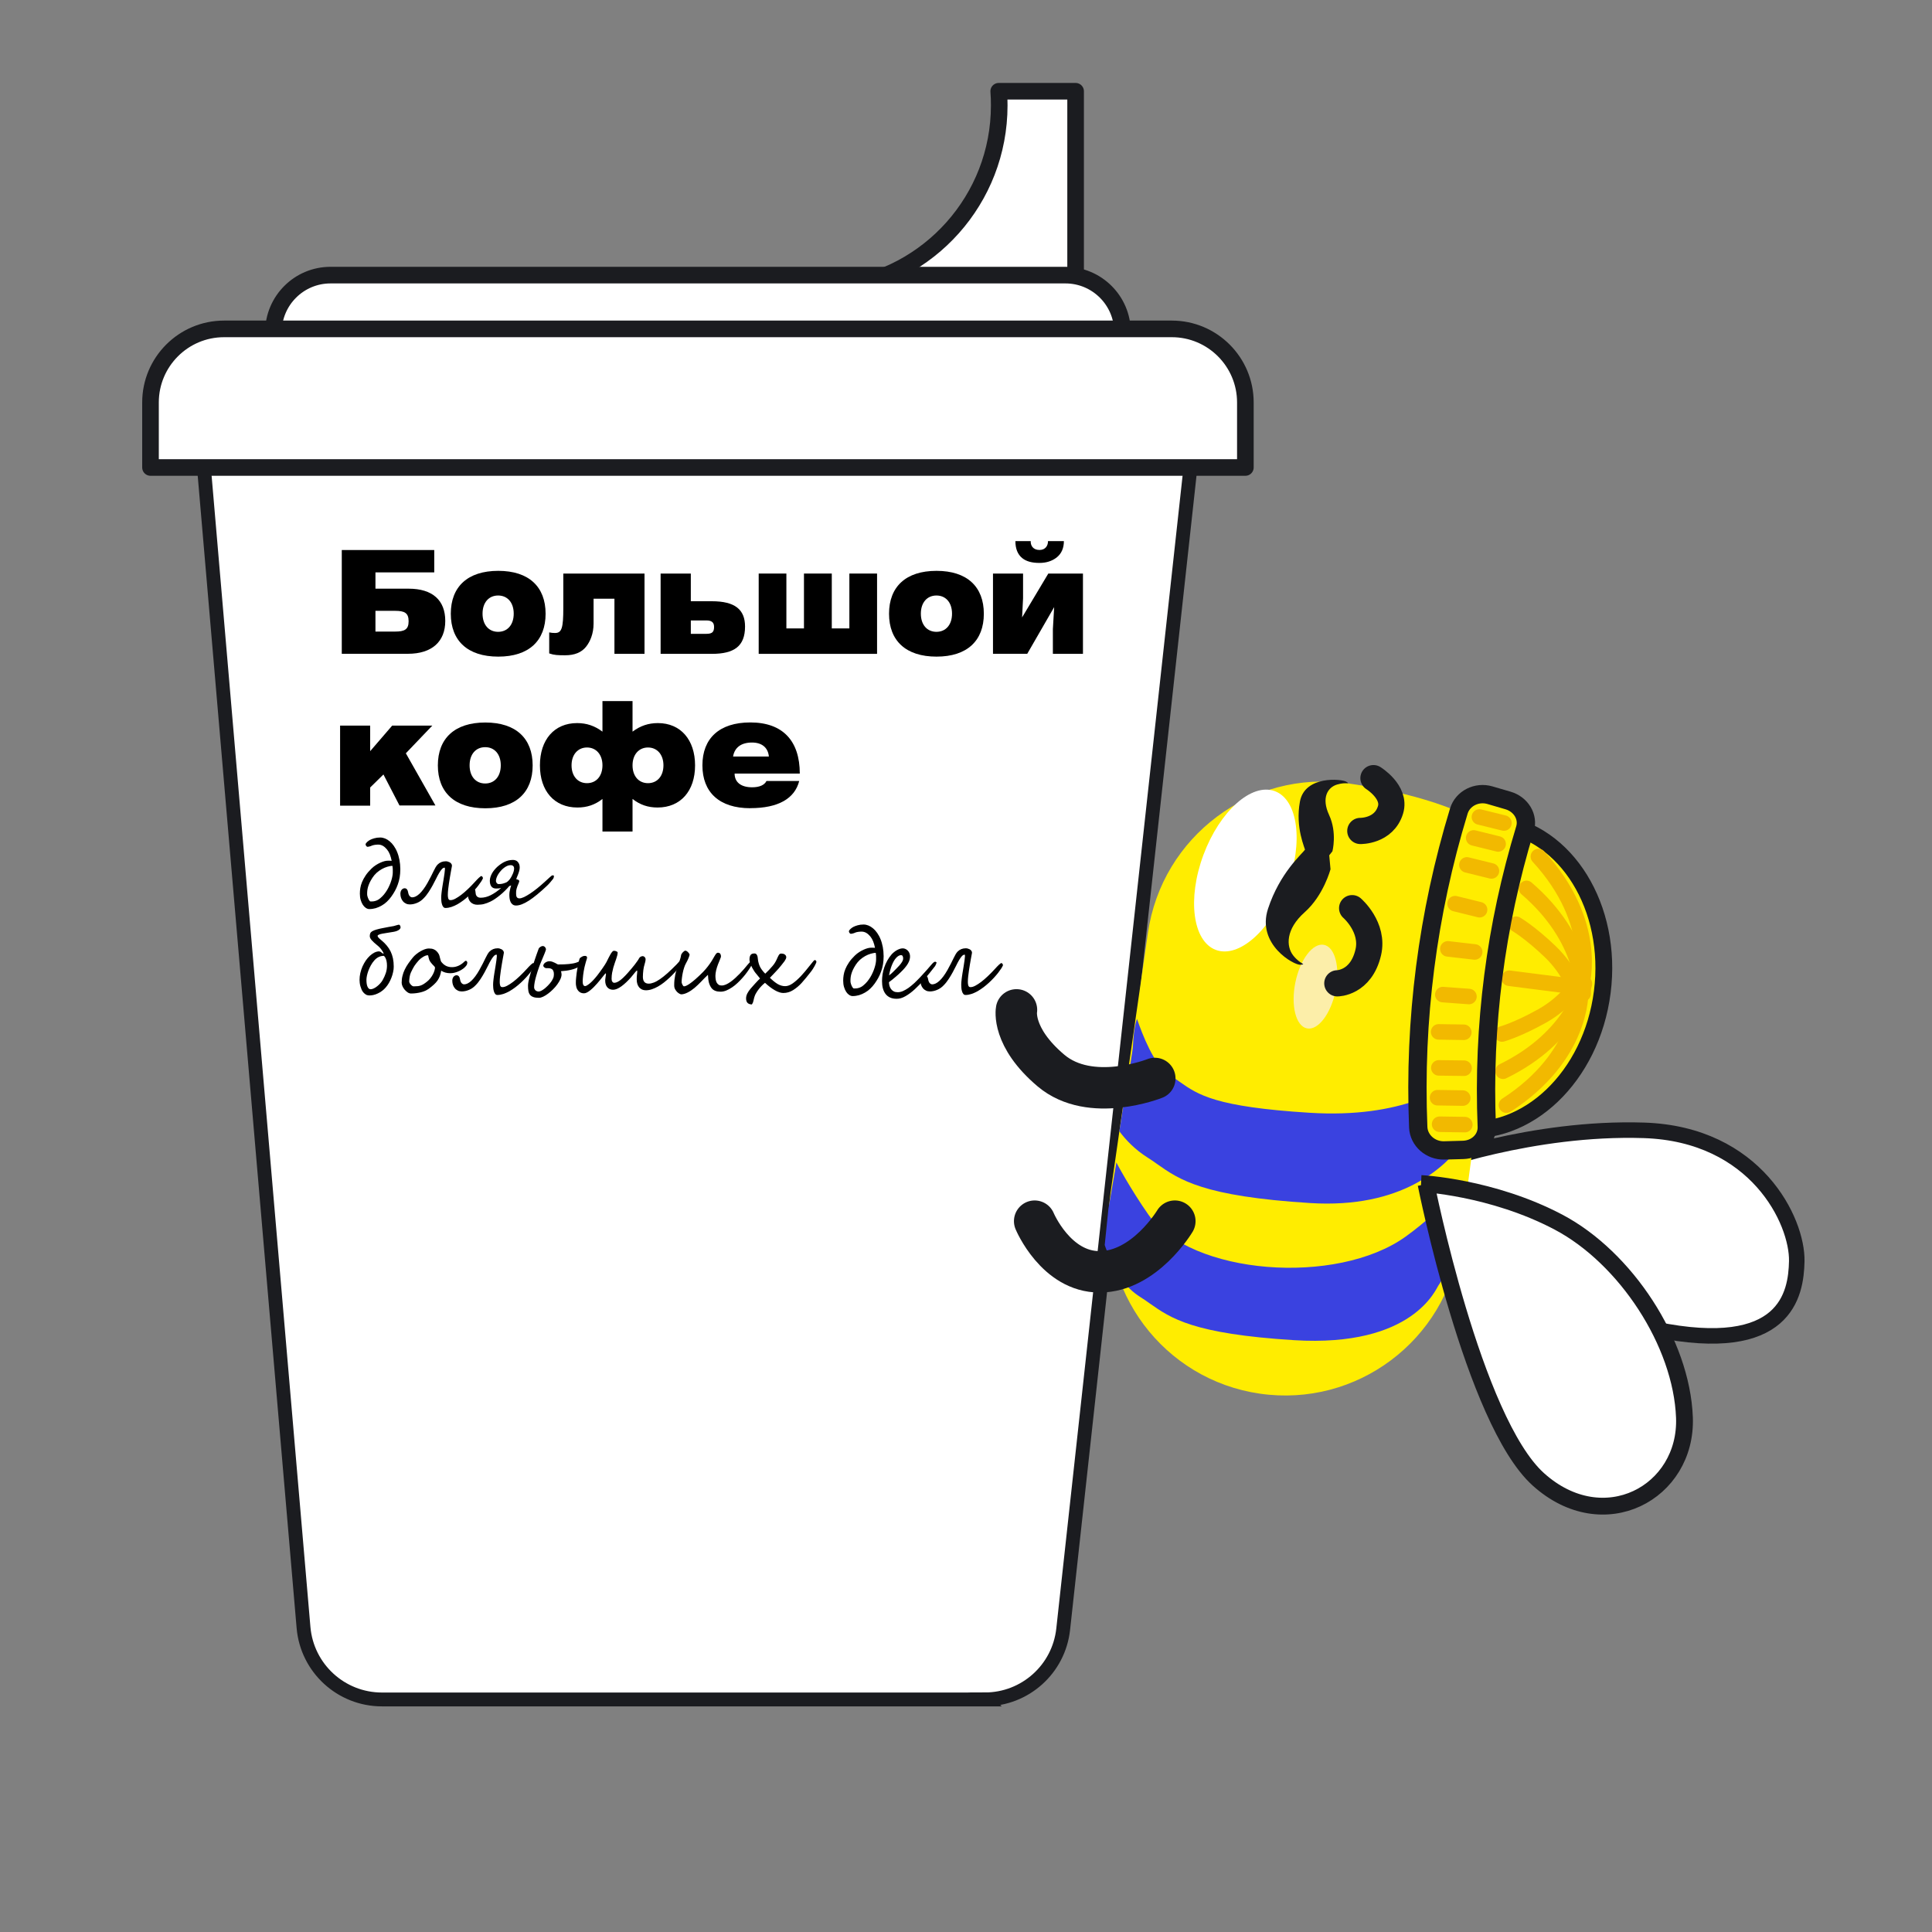 <?xml version="1.0" encoding="UTF-8"?>
<svg id="_Шар_1" data-name="Шар_1" xmlns="http://www.w3.org/2000/svg" version="1.1" viewBox="0 0 300 300">
  <rect x="0" y="0" width="300" height="300" fill="#808080" stroke="none"/>
  <!-- Generator: Adobe Illustrator 29.4.0, SVG Export Plug-In . SVG Version: 2.1.0 Build 152)  -->
  <defs>
    <style>
      .st0 {
        stroke: #f2b900;
        stroke-width: 2.41px;
      }

      .st0, .st1, .st2, .st3, .st4, .st5, .st6 {
        stroke-miterlimit: 10;
      }

      .st0, .st7, .st6, .st8 {
        stroke-linecap: round;
      }

      .st0, .st6, .st8 {
        fill: none;
      }

      .st1, .st2, .st3, .st4, .st7, .st5, .st6, .st8 {
        stroke: #1b1c20;
      }

      .st1, .st3, .st9 {
        fill: #ffed00;
      }

      .st1, .st4 {
        stroke-width: 2.61px;
      }

      .st10 {
        fill: #3a42e0;
      }

      .st2 {
        stroke-width: 2.41px;
      }

      .st2, .st11, .st4, .st7, .st5 {
        fill: #fff;
      }

      .st3 {
        stroke-width: 3.08px;
      }

      .st7 {
        stroke-width: 2.58px;
      }

      .st7, .st8 {
        stroke-linejoin: round;
      }

      .st12 {
        fill: #fceea9;
      }

      .st5 {
        stroke-width: 2.15px;
      }

      .st6 {
        stroke-width: 4.07px;
      }

      .st8 {
        stroke-width: 6.43px;
      }

      .st13 {
        fill: #1b1c20;
      }
    </style>
  </defs>
  <g>
    <path class="st7" d="M155.08,14.17c.06.72.08,1.46.08,2.2,0,14.58-10.93,26.61-25.04,28.34v6.37h36.9V14.17h-11.94Z"/>
    <path class="st5" d="M152.95,263.89H59.31c-6.35,0-11.64-4.86-12.18-11.18L30.84,62.93h155.07l-20.82,190.06c-.68,6.2-5.92,10.89-12.15,10.89Z"/>
    <path class="st7" d="M51.31,42.72h114.13c4.89,0,8.86,3.97,8.86,8.86v7.84H42.46v-7.84c0-4.89,3.97-8.86,8.86-8.86Z"/>
    <path class="st7" d="M34.8,51.07h147.16c6.3,0,11.42,5.12,11.42,11.42v10.1H23.37v-10.1c0-6.3,5.12-11.42,11.42-11.42Z"/>
  </g>
  <g>
    <path class="st2" d="M221.77,180.9c.16.51,15,21.4,35.27,25.53,20.27,4.13,21.85-5.42,21.96-10.58.13-6.23-6.3-19.76-23.72-20.33-17.43-.57-33.5,5.37-33.5,5.37Z"/>
    <path class="st9" d="M172.42,185.37l5.83-40.51c2.16-14.98,16.05-25.38,31.04-23.22h0c14.98,2.16,37.08,8.14,33.96,32.41-.15,1.17.21,6.1-3.99,7.63-3.94,1.44-8.42.37-8.42.37l-4.15,31.14c-2.16,14.98-16.05,25.38-31.04,23.22h0c-14.98-2.16-25.38-16.05-23.22-31.04Z"/>
    <path class="st10" d="M227.19,177.42c.26-.89.98-1.96.89-2.88-.05-.51.4-1.93.37-2.45-.03-.53.61-4.23.76-5.98-4.48,2.86-11.45,7.57-25.86,6.68-14.64-.91-17.32-2.8-20.16-4.8-.54-.38-1.1-.78-1.75-1.18-2.23-1.41-4.1-6.29-4.89-8.61-.46,1.34-.55,2.81-.63,4.21-.04.76-.61,4.18-.96,5.91-.21,1.01-.96,6.32-1.15,7.34,1.05,1.41,2.48,2.88,4.38,4.08.5.31.96.64,1.46.99,3.52,2.48,7.16,5.04,23.82,6.08,14.18.88,20.91-5.53,23.73-9.4Z"/>
    <path class="st10" d="M172.65,195.85c-.71-1.3-1.04-2.3-1.11-2.53l.58-5.66,1.24-7.18c-.16-.17,2.2,4.19,4.98,8.15,6.59,9.36,29.24,11.08,39.94,3.38,3.07-2.21,5.85-4.83,8.19-7.2,0,0-.69,5.4-.95,7.37-.73,5.68-2.13,7.37-2.13,7.37-.38.48-3.87,9.7-22.46,8.55-15.67-.98-19.1-3.39-22.42-5.72-.46-.33-.9-.64-1.37-.93-2.77-1.75-3.54-3.8-4.51-5.59Z"/>
    <path class="st8" d="M179.32,167.46s-9.95,3.98-16.12-1.22c-6.17-5.21-5.36-9.43-5.36-9.43"/>
    <path class="st8" d="M182.43,189.62s-4.68,7.85-11.67,7.87c-6.81.02-10.1-7.87-10.1-7.87"/>
    <path class="st4" d="M221.44,183.88s7.3,36.7,17.43,45.83c10.13,9.13,23.13,2.05,22.69-9.6-.44-11.65-9.16-24.84-19.54-30.33-10.38-5.48-21.36-6-21.36-6"/>
    <g>
      <path class="st1" d="M225.17,175.09c.44.09.88.18,1.33.24,10.63,1.37,20.62-8.16,22.3-21.28,1.68-13.12-5.57-24.86-16.2-26.22-.45-.06-.9-.09-1.35-.11l-6.08,47.37Z"/>
      <path class="st0" d="M245.44,154.11s.32,9.86-11.52,17.5"/>
      <path class="st0" d="M246.03,152.75s-1.72,8.26-12.64,13.59"/>
      <path class="st0" d="M245.1,152.6s-1.85,3.05-5.66,5.17c-3.81,2.13-6.21,2.79-6.21,2.79"/>
      <path class="st0" d="M245.6,152.84s2.81-9.46-6.72-19.84"/>
      <path class="st0" d="M245.83,154.3s.43-8.43-8.79-16.35"/>
      <path class="st0" d="M244.89,154.21s-1.02-3.42-4.17-6.44-5.3-4.26-5.3-4.26"/>
      <line class="st0" x1="234.35" y1="151.9" x2="244.51" y2="153.2"/>
      <g>
        <path class="st3" d="M230.75,174.96c-.64-15.67,1.37-31.28,5.94-46.28.54-1.78-.58-3.69-2.56-4.27-.94-.27-1.87-.54-2.81-.82-1.98-.58-4.1.48-4.68,2.38-4.85,15.91-6.98,32.45-6.3,49.06.08,1.99,1.86,3.55,3.93,3.49.97-.03,1.95-.05,2.92-.08,2.06-.06,3.63-1.62,3.56-3.49Z"/>
        <path class="st1" d="M230.75,174.96c-.64-15.67,1.37-31.28,5.94-46.28.54-1.78-.58-3.69-2.56-4.27-.94-.27-1.87-.54-2.81-.82-1.98-.58-4.1.48-4.68,2.38-4.85,15.91-6.98,32.45-6.3,49.06.08,1.99,1.86,3.55,3.93,3.49.97-.03,1.95-.05,2.92-.08,2.06-.06,3.63-1.62,3.56-3.49Z"/>
      </g>
      <g>
        <line class="st0" x1="227.46" y1="174.63" x2="223.54" y2="174.57"/>
        <line class="st0" x1="233.53" y1="127.8" x2="229.72" y2="126.86"/>
        <line class="st0" x1="232.63" y1="131.05" x2="228.83" y2="130.11"/>
        <line class="st0" x1="231.59" y1="135.24" x2="227.78" y2="134.3"/>
        <line class="st0" x1="229.75" y1="141.26" x2="225.94" y2="140.32"/>
        <line class="st0" x1="228.99" y1="147.82" x2="224.82" y2="147.34"/>
        <line class="st0" x1="227.14" y1="170.51" x2="223.22" y2="170.45"/>
        <line class="st0" x1="227.34" y1="165.87" x2="223.42" y2="165.82"/>
        <line class="st0" x1="227.3" y1="160.29" x2="223.39" y2="160.23"/>
        <line class="st0" x1="228.1" y1="154.74" x2="224.04" y2="154.44"/>
      </g>
    </g>
    <path class="st6" d="M211.23,129.03s3.67.09,4.69-3.28c.84-2.76-2.65-4.92-2.65-4.92"/>
    <ellipse class="st11" cx="193.38" cy="135.18" rx="13.15" ry="6.95" transform="translate(-.66 269.41) rotate(-69.63)"/>
    <ellipse class="st12" cx="204.27" cy="153.2" rx="6.62" ry="3.19" transform="translate(13.27 322.66) rotate(-78.45)"/>
    <path class="st6" d="M207.66,152.69s3.67.01,4.8-4.79c.93-3.93-2.5-6.88-2.5-6.88"/>
    <g>
      <path class="st13" d="M206.6,134.97s-1.06,4.07-4.02,6.69c-2.95,2.63-2.89,5.29-1.76,6.72,1.14,1.43,2.11,1.31,1.14,1.43-.98.12-6.89-3.15-5.06-8.71,1.83-5.56,5.21-8.43,5.8-9.23.6-.81,2.09-.2,1.86-2.16-.24-1.95,1.6.42,1.6.42l.44,4.84Z"/>
      <path class="st13" d="M206.9,132.18s.75-2.88-.51-5.61c-1.27-2.74-.19-4.33,1.24-4.75s2.14.02,1.43-.43c-.71-.45-6.47-1-7.21,3.09-.74,4.08.76,7.13.91,7.85s.35,1.17-.59,2.26c-.94,1.09,2.51.37,2.51.37l2.21-2.76Z"/>
    </g>
  </g>
  <g>
    <path d="M67.43,85.42v3.46h-9.13v2.53h5.15c3.74,0,5.69,1.82,5.69,5.01s-2.05,5.1-5.8,5.1h-10.27v-16.11h14.36ZM63.45,96.47c0-1.31-.65-1.62-2.1-1.62h-3.05v3.22h3.05c1.45,0,2.1-.31,2.1-1.6Z"/>
    <path d="M77.37,88.64c4.76,0,7.35,2.48,7.35,6.66s-2.58,6.66-7.35,6.66-7.37-2.48-7.37-6.66,2.6-6.66,7.37-6.66ZM77.35,98.11c1.45,0,2.42-1.09,2.42-2.82s-.97-2.82-2.42-2.82-2.42,1.09-2.42,2.82.97,2.82,2.42,2.82Z"/>
    <path d="M100.08,89.06v12.47h-4.67v-8.56h-3.24v3.86c0,1.58-.54,2.8-1.15,3.57-.71.91-1.8,1.35-3.25,1.35-1.15,0-1.73-.02-2.49-.29v-3.26c.32.07.63.09.91.09,1.04,0,1.28-.78,1.28-3.88v-5.35h12.61Z"/>
    <path d="M102.58,89.06h4.69v4.3h3.27c3.59,0,5.15,1.29,5.15,3.93,0,3.04-1.67,4.24-5.15,4.24h-7.96v-12.47ZM107.27,98.42h2.44c.91,0,1.17-.33,1.17-1.06,0-.64-.28-1.02-1.21-1.02h-2.4v2.09Z"/>
    <path d="M129.16,89.06v8.52h2.73v-8.52h4.3v12.47h-18.38v-12.47h4.3v8.52h2.73v-8.52h4.32Z"/>
    <path d="M145.42,88.64c4.76,0,7.35,2.48,7.35,6.66s-2.58,6.66-7.35,6.66-7.37-2.48-7.37-6.66,2.6-6.66,7.37-6.66ZM145.41,98.11c1.45,0,2.42-1.09,2.42-2.82s-.97-2.82-2.42-2.82-2.42,1.09-2.42,2.82.97,2.82,2.42,2.82Z"/>
    <path d="M154.19,89.06h4.67v3.84l-.15,2.97,4.07-6.81h5.38v12.47h-4.67v-3.84l.2-3.42-4.18,7.25h-5.32v-12.47ZM160.05,84.02c-.04.69.37,1.38,1.36,1.38.93,0,1.34-.69,1.32-1.38h2.47c0,1.09-.37,1.95-1.13,2.55-.71.55-1.6.84-2.66.84-1.17,0-2.06-.24-2.68-.75-.71-.58-1.06-1.46-1.06-2.64h2.38Z"/>
    <path d="M52.81,112.67h4.67v3.97l3.42-3.97h6.23l-4.11,4.3,4.59,8.1h-5.58l-2.49-4.81-2.06,2.02v2.82h-4.67v-12.42Z"/>
    <path d="M75.36,112.19c4.76,0,7.35,2.48,7.35,6.66s-2.58,6.66-7.35,6.66-7.37-2.48-7.37-6.66,2.6-6.66,7.37-6.66ZM75.34,121.66c1.45,0,2.42-1.09,2.42-2.82s-.97-2.82-2.42-2.82-2.42,1.09-2.42,2.82.97,2.82,2.42,2.82Z"/>
    <path d="M93.55,108.86h4.67v4.75c1.21-.91,2.47-1.33,3.94-1.33,3.53,0,5.77,2.6,5.77,6.57s-2.25,6.54-5.82,6.54c-1.49,0-2.73-.42-3.89-1.33v5.06h-4.67v-5.06c-1.15.91-2.4,1.33-3.89,1.33-3.57,0-5.82-2.55-5.82-6.54s2.23-6.57,5.77-6.57c1.47,0,2.73.42,3.94,1.33v-4.75ZM91.15,116.07c-1.41,0-2.4,1.09-2.4,2.77s.97,2.77,2.4,2.77,2.4-1.09,2.4-2.77-.99-2.77-2.4-2.77ZM100.62,121.61c1.43,0,2.4-1.09,2.4-2.77s-.99-2.77-2.4-2.77-2.4,1.09-2.4,2.77.97,2.77,2.4,2.77Z"/>
    <path d="M116.51,125.5c-4.82,0-7.44-2.48-7.44-6.66s2.62-6.66,7.44-6.66c5.06,0,7.68,2.88,7.68,7.94h-10.12c0,1.33.97,2.13,2.72,2.13,1.15,0,1.92-.35,2.23-.98h5.08c-.69,2.73-3.25,4.22-7.59,4.22ZM119.39,117.47c-.13-1.38-1.08-2.17-2.62-2.17-1.66,0-2.7.75-2.94,2.17h5.56Z"/>
  </g>
  <g>
    <path d="M62.16,135c0,.44-.04.85-.1,1.24-.07.39-.16.76-.29,1.1-.12.35-.27.68-.44.99s-.36.61-.57.9c-.2.28-.43.54-.68.78-.25.24-.52.44-.82.61-.29.17-.6.3-.92.4-.32.09-.66.14-1,.14-.17,0-.35-.06-.52-.17-.17-.11-.33-.27-.47-.48-.14-.21-.25-.46-.34-.76-.09-.29-.13-.63-.13-.99,0-.27.02-.56.07-.86s.13-.61.27-.94.31-.66.55-1.01c.23-.35.54-.71.92-1.08.22-.21.44-.39.68-.54.24-.15.47-.28.7-.38.23-.1.44-.18.64-.23.2-.05.38-.07.53-.07h.16s.08,0,.13,0c.04,0,.08,0,.13.01.04,0,.09,0,.16.01-.07-.35-.16-.68-.28-.99-.12-.3-.27-.56-.45-.78-.2-.24-.41-.43-.64-.56-.23-.13-.47-.19-.73-.19-.06,0-.14,0-.23.01-.09,0-.19.02-.29.03s-.19.03-.29.06-.17.05-.22.08c-.04.02-.08.04-.14.06s-.12.04-.18.05c-.06.02-.12.03-.18.04-.06,0-.1.01-.13.01s-.07-.01-.1-.04-.07-.05-.09-.09c-.03-.04-.05-.07-.07-.11s-.03-.08-.03-.12c0-.06.02-.13.07-.2.05-.07.11-.14.18-.2.07-.06.15-.12.23-.18.08-.05.15-.1.21-.13.17-.09.39-.17.66-.25s.58-.12.92-.12c.25,0,.5.05.75.15.25.1.49.25.72.44.23.19.45.43.65.72s.38.61.52.97c.15.36.26.77.35,1.21.08.44.13.92.13,1.42ZM60.99,135.52s0-.08,0-.17c0-.08,0-.18,0-.28,0-.11,0-.22-.02-.33,0-.11-.02-.21-.04-.29-.24,0-.5.06-.79.14-.29.08-.57.21-.85.36-.28.16-.55.35-.81.58-.25.23-.47.49-.65.77-.18.28-.33.54-.44.78-.11.24-.19.46-.25.67s-.09.4-.11.58c-.02.18-.02.36-.02.53,0,.11.02.23.06.36.04.13.08.25.14.37.05.11.11.21.17.28.06.08.11.11.16.11.1,0,.21,0,.33-.01.11,0,.23-.03.36-.06.13-.03.26-.08.4-.15.14-.07.28-.16.42-.29.2-.17.39-.35.57-.57.17-.21.33-.44.48-.68.14-.24.27-.48.38-.74.11-.25.21-.5.28-.74.08-.24.13-.47.17-.68s.06-.41.06-.58Z"/>
    <path d="M74.99,136.38c-.05.13-.14.3-.27.5-.13.2-.29.42-.48.67-.19.24-.4.49-.64.75-.24.26-.5.52-.77.77-.28.25-.56.5-.87.73s-.61.43-.92.61-.63.31-.94.42c-.31.1-.62.16-.92.16-.15,0-.27-.06-.36-.18-.09-.12-.16-.26-.2-.43-.05-.17-.08-.34-.09-.52-.01-.18-.02-.33-.02-.45,0-.23.02-.51.06-.83.04-.32.08-.66.14-1,.05-.35.11-.69.17-1.03s.1-.65.14-.92c.04-.27.06-.49.07-.65,0-.17-.01-.25-.05-.25-.15,0-.29.08-.43.23-.14.15-.28.36-.43.61-.15.25-.3.54-.46.87-.16.33-.34.67-.53,1.02s-.4.7-.63,1.05-.48.68-.77.97c-.31.33-.66.57-1.03.72-.38.16-.75.24-1.12.24-.22,0-.42-.04-.6-.13s-.34-.2-.46-.35c-.13-.15-.23-.32-.3-.52s-.11-.42-.11-.65c0-.26.07-.47.2-.63.13-.15.29-.23.46-.23.14,0,.26.05.35.15s.15.24.18.42c.05.3.13.51.25.64.12.13.26.2.4.2.34,0,.72-.18,1.12-.55.4-.37.82-.93,1.25-1.69.21-.37.39-.71.54-1.01s.28-.57.4-.81c.12-.24.22-.44.32-.61.1-.17.2-.31.31-.42.34-.34.76-.51,1.27-.51.09,0,.19.01.3.04.11.03.21.07.31.12.09.05.17.12.24.21.07.08.1.18.11.29,0,.04-.01.15-.05.33-.03.18-.07.39-.12.65-.05.26-.1.55-.15.86s-.1.63-.15.95c-.05.32-.09.62-.12.92-.03.29-.05.55-.05.77,0,.19,0,.35.03.46.02.12.04.21.08.27.04.06.08.11.13.13.05.02.12.03.19.03.2,0,.45-.07.73-.22s.59-.35.92-.6c.33-.25.67-.55,1.02-.88.35-.33.7-.69,1.04-1.06.13-.14.25-.27.36-.39.11-.12.22-.22.31-.31.09-.09.18-.16.25-.21.07-.05.13-.07.17-.07.02,0,.04.01.07.04s.05.05.07.08c.02.03.04.07.06.11s.02.08.02.11Z"/>
    <path d="M77.85,137.88c-.13.03-.25.06-.36.07s-.27.02-.46.02c-.33,0-.57-.11-.73-.32-.16-.21-.24-.51-.24-.89,0-.18.03-.37.09-.56.06-.19.14-.38.24-.57.1-.19.23-.37.37-.54.14-.18.3-.34.47-.5.17-.15.34-.28.52-.41.18-.13.37-.24.57-.34s.41-.17.63-.23c.22-.05.46-.08.71-.08.13,0,.26.02.39.07.12.04.24.11.33.21s.17.22.23.36.09.33.09.54c0,.16-.03.34-.08.53-.05.2-.12.38-.18.55-.07.17-.13.32-.18.45-.05.13-.08.2-.08.22,0,.03,0,.05.02.07.01.02.03.03.05.03.08,0,.17.02.25.07.08.05.13.12.13.2,0,.04-.01.09-.04.17-.03.07-.06.15-.09.23-.03.08-.07.16-.1.24-.03.08-.06.14-.07.18-.05.14-.09.27-.12.38-.03.11-.05.22-.06.31,0,.09-.01.18-.01.27v.24c0,.2.04.36.12.47.08.12.22.18.41.18.18,0,.41-.07.7-.2.29-.14.6-.32.95-.55.35-.23.71-.5,1.1-.81.38-.31.77-.64,1.15-.99.1-.09.22-.2.35-.32.13-.12.25-.23.36-.33.12-.1.22-.19.3-.26.09-.07.14-.11.17-.11.04,0,.08,0,.13,0,.05,0,.09.02.13.05,0,.07,0,.13-.01.18,0,.05-.02.1-.04.16-.02.05-.04.09-.06.13-.15.18-.3.37-.46.56s-.33.37-.51.54c-1.1,1.04-2.04,1.81-2.82,2.31-.78.5-1.44.75-1.98.75-.2,0-.37-.05-.5-.14-.13-.09-.24-.21-.32-.36-.08-.15-.13-.32-.17-.52-.03-.2-.05-.4-.05-.6,0-.06,0-.14.01-.25,0-.11.02-.23.05-.37s.05-.28.09-.43c.04-.15.08-.3.14-.45l-.3.1c-.21.25-.43.49-.67.72-.24.24-.48.46-.74.67-.25.21-.51.4-.77.58s-.52.33-.77.45c-.18.08-.36.16-.52.22-.16.06-.32.11-.48.15s-.32.07-.48.08c-.16.02-.33.03-.5.03-.22,0-.42-.03-.6-.1-.18-.07-.34-.17-.47-.3s-.24-.3-.31-.5c-.08-.2-.11-.42-.11-.68,0-.33.08-.57.23-.74.15-.17.33-.25.55-.25.13,0,.22.06.29.18s.11.32.13.6c.01.2.08.37.21.5.13.13.32.2.57.2.51,0,1.03-.13,1.55-.39.52-.26,1.08-.64,1.67-1.16ZM79.83,134.89c0-.06,0-.12-.02-.19-.01-.07-.04-.12-.08-.18s-.1-.1-.17-.13c-.07-.04-.17-.05-.29-.05-.17,0-.34.04-.52.12-.18.08-.35.19-.52.32-.17.13-.33.28-.47.45-.15.17-.28.34-.39.52s-.2.35-.26.53-.1.33-.1.47c0,.06,0,.12.03.18.02.06.04.12.08.17.04.05.08.09.13.13.05.03.12.05.19.05.22,0,.42-.02.58-.06s.35-.1.55-.18c.1-.04.2-.1.3-.2.1-.09.2-.2.3-.33.09-.12.18-.26.26-.41s.15-.29.21-.44.11-.29.14-.42.05-.25.05-.36Z"/>
    <path d="M58.91,147.75c.08,0,.14.02.2.06.06.04.11.08.17.13.05.04.1.08.15.11.05.03.1.04.15.02-.05-.16-.17-.36-.35-.61-.18-.25-.42-.5-.74-.75-.15-.12-.29-.24-.42-.36-.13-.12-.24-.23-.34-.34s-.17-.22-.23-.33-.08-.22-.08-.33c0-.14.02-.28.07-.41s.15-.24.3-.33c.08-.05.19-.1.31-.15.12-.04.25-.09.4-.13.14-.04.3-.08.46-.12.16-.04.33-.07.49-.1.33-.07.62-.12.88-.17.26-.04.48-.09.68-.12.06,0,.14-.03.23-.05.09-.03.18-.05.27-.08.09-.03.18-.05.25-.07.08-.02.14-.03.17-.03.05,0,.09.01.12.04.03.03.06.06.08.1.02.04.04.08.05.13.01.04.02.09.02.13,0,.16-.1.3-.3.43s-.47.22-.82.28c-.33.06-.64.11-.93.15-.29.04-.55.09-.78.13-.22.04-.4.09-.53.15s-.2.11-.2.18c0,.05,0,.1.03.14s.05.09.1.14c.04.05.1.11.18.18.08.07.17.15.28.24.32.26.59.53.83.82.24.29.44.59.6.92s.28.69.36,1.07.12.81.12,1.28c0,.27-.03.56-.1.85-.06.29-.15.59-.26.87-.11.29-.24.56-.39.82s-.32.49-.5.7c-.17.2-.36.38-.57.53-.21.16-.43.29-.67.4-.23.11-.46.19-.7.24s-.46.07-.67.06c-.18-.01-.35-.06-.49-.15-.14-.09-.27-.2-.38-.33-.11-.13-.2-.28-.27-.45-.07-.17-.13-.34-.18-.51s-.08-.34-.1-.51-.03-.31-.03-.45c0-.35.04-.71.12-1.07.08-.36.2-.7.34-1.03.15-.33.32-.63.51-.92.2-.28.41-.53.64-.74.23-.21.47-.38.71-.5.25-.12.49-.18.74-.18ZM59.54,148.43c-.28,0-.54.07-.79.2s-.46.31-.65.53-.36.46-.51.73-.27.54-.38.82c-.1.27-.18.54-.23.78-.05.25-.08.46-.08.63,0,.47.05.83.17,1.1.12.27.29.4.5.39.14,0,.29-.05.47-.13.17-.08.35-.19.52-.33.17-.13.33-.28.48-.45s.28-.33.37-.5c.21-.37.38-.74.5-1.11.12-.37.18-.75.18-1.13,0-.26-.02-.48-.06-.68s-.09-.35-.15-.48c-.06-.13-.12-.22-.18-.29-.06-.06-.12-.1-.16-.1Z"/>
    <path d="M72.55,149.54c0,.1-.03.2-.08.3-.06.1-.15.21-.27.33-.15.15-.32.29-.51.4-.19.12-.39.22-.59.3-.21.08-.41.15-.61.19-.2.04-.39.06-.57.06-.54,0-1.01-.13-1.41-.39-.05.31-.12.58-.21.83-.09.25-.22.47-.36.69-.15.21-.33.42-.54.61-.21.2-.46.4-.75.62-.37.28-.8.48-1.29.6-.49.12-1,.19-1.53.19-.18,0-.36-.06-.54-.18-.17-.12-.33-.26-.47-.43-.14-.17-.25-.35-.33-.54-.08-.19-.12-.37-.12-.52,0-.38.04-.74.13-1.08.08-.34.2-.67.36-.99.15-.32.34-.63.55-.93.21-.3.45-.61.7-.92.14-.17.32-.35.52-.51.21-.17.42-.32.65-.45.23-.13.45-.24.68-.32s.43-.12.62-.12c.15,0,.3.01.43.03.14.02.27.06.41.13.13.06.26.15.38.27s.24.27.35.47c.03.05.06.13.09.24.03.11.06.23.09.36.03.13.07.25.1.36s.07.19.11.24c.08.09.17.19.27.29.11.1.23.18.36.26.13.08.29.14.45.18.17.05.35.07.55.07s.38-.02.55-.06.34-.1.5-.17.29-.15.42-.24c.13-.09.25-.18.35-.28.08-.08.15-.14.2-.18.05-.04.11-.06.16-.06.05,0,.1.03.15.1s.07.15.07.25ZM67.53,150.21s-.02-.07-.06-.12c-.04-.04-.09-.1-.15-.16-.06-.06-.13-.13-.21-.22-.08-.08-.16-.18-.24-.29-.1-.13-.17-.26-.22-.39-.04-.13-.08-.25-.1-.35-.02-.1-.04-.19-.05-.25-.01-.07-.04-.1-.08-.1-.11,0-.23.02-.35.07-.13.05-.25.11-.38.19-.12.08-.24.16-.36.25-.11.09-.21.18-.29.27-.16.17-.29.33-.4.47-.11.14-.22.29-.31.43-.09.14-.18.3-.26.46-.08.16-.17.35-.27.55-.04.08-.08.19-.11.3s-.06.24-.08.36c-.02.12-.04.25-.05.38s-.02.24-.02.34c0,.06.02.14.06.22.04.09.1.17.17.25s.15.15.23.21c.09.06.17.08.26.08.24,0,.45-.01.62-.03.17-.02.33-.06.47-.11.14-.05.29-.13.44-.22.15-.09.32-.22.51-.37.19-.15.36-.32.52-.52.16-.2.29-.4.4-.61.11-.21.2-.41.25-.61.06-.2.08-.36.08-.51Z"/>
    <path d="M83.05,149.89c-.05.13-.14.3-.27.5-.13.2-.29.42-.48.67-.19.24-.4.49-.64.75-.24.26-.5.52-.77.77-.28.25-.56.5-.87.73s-.61.43-.92.61-.63.31-.94.42c-.31.1-.62.16-.92.16-.15,0-.27-.06-.36-.18-.09-.12-.16-.26-.2-.43-.05-.17-.08-.34-.09-.52-.01-.18-.02-.33-.02-.45,0-.23.02-.51.06-.83.04-.32.08-.66.14-1,.05-.35.11-.69.17-1.03s.1-.65.14-.92c.04-.27.06-.49.07-.65,0-.17-.01-.25-.05-.25-.15,0-.29.08-.43.23-.14.15-.28.36-.43.61-.15.25-.3.54-.46.87-.16.33-.34.67-.53,1.02s-.4.7-.63,1.05-.48.68-.77.97c-.31.33-.66.57-1.03.72-.38.16-.75.24-1.12.24-.22,0-.42-.04-.6-.13s-.34-.2-.46-.35c-.13-.15-.23-.32-.3-.52s-.11-.42-.11-.65c0-.26.07-.47.2-.63.13-.15.29-.23.46-.23.14,0,.26.05.35.15s.15.24.18.42c.05.3.13.51.25.64.12.13.26.2.4.2.34,0,.72-.18,1.12-.55.4-.37.82-.93,1.25-1.69.21-.37.39-.71.54-1.01s.28-.57.4-.81c.12-.24.22-.44.32-.61.1-.17.2-.31.31-.42.34-.34.76-.51,1.27-.51.09,0,.19.01.3.04.11.03.21.07.31.12.09.05.17.12.24.21.07.08.1.18.11.29,0,.04-.01.15-.05.33-.03.18-.07.39-.12.65-.05.26-.1.55-.15.86s-.1.63-.15.95c-.05.32-.09.62-.12.92-.03.29-.05.55-.05.77,0,.19,0,.35.03.46.02.12.04.21.08.27.04.06.08.11.13.13.05.02.12.03.19.03.2,0,.45-.07.73-.22s.59-.35.92-.6c.33-.25.67-.55,1.02-.88.35-.33.7-.69,1.04-1.06.13-.14.25-.27.36-.39.11-.12.22-.22.31-.31.09-.09.18-.16.25-.21.07-.05.13-.07.17-.07.02,0,.04.01.07.04s.05.05.07.08c.02.03.04.07.06.11s.02.08.02.11Z"/>
    <path d="M84.36,149.98c0-.09.03-.19.08-.27.06-.09.13-.17.22-.23s.19-.12.31-.16.23-.06.34-.06c.16,0,.31.03.46.08.14.05.28.11.4.17.12.06.22.12.31.17s.15.08.19.08c.66,0,1.22-.02,1.69-.07.47-.05.86-.12,1.17-.23.19-.07.35-.13.5-.2s.24-.1.3-.1c.07,0,.12.01.17.03.04.02.07.06.07.13,0,.06-.02.12-.05.19s-.08.14-.14.21-.13.13-.21.2c-.08.06-.15.12-.23.17-.35.21-.77.38-1.25.49-.48.12-1.01.19-1.59.23.03.07.06.15.07.24s.03.18.03.26c0,.22-.06.47-.18.73-.12.27-.28.53-.47.8s-.42.53-.67.78c-.25.25-.51.48-.77.67-.26.2-.51.35-.76.47-.25.12-.47.18-.67.18-.35,0-.64-.04-.86-.12-.22-.08-.39-.19-.52-.35-.12-.16-.21-.35-.25-.59-.04-.24-.06-.51-.06-.83,0-.15.02-.33.06-.56.04-.23.1-.48.17-.75s.15-.56.24-.87c.09-.31.19-.61.28-.92.1-.3.19-.6.29-.89s.19-.55.27-.79c.08-.24.16-.44.22-.61.06-.17.11-.29.13-.36.02-.05.06-.1.11-.15.05-.05.11-.09.17-.13.06-.04.12-.07.18-.09.06-.02.11-.03.16-.03.09,0,.17.02.23.06.06.04.12.08.16.14.04.06.07.11.09.17.02.06.03.11.03.15,0,.03-.02.1-.06.22-.04.11-.09.24-.15.4-.06.15-.13.32-.21.51-.08.18-.15.37-.23.55-.08.18-.15.36-.22.53-.07.17-.12.31-.17.44-.08.22-.17.47-.26.76-.09.28-.18.57-.26.87s-.15.58-.2.86c-.05.28-.08.53-.08.74,0,.1.02.19.06.27.04.08.09.15.15.21s.14.1.22.13.17.05.26.05c.1,0,.22-.03.34-.08.12-.05.24-.12.37-.21.13-.08.25-.18.38-.29.12-.11.24-.22.35-.33.11-.11.21-.23.31-.34.09-.11.17-.21.23-.3.09-.13.18-.29.27-.48.09-.19.13-.39.13-.6,0-.07,0-.15-.01-.23,0-.08-.02-.16-.05-.24-.02-.08-.05-.15-.09-.21-.04-.06-.09-.12-.15-.16-.05-.03-.1-.06-.16-.08-.05-.02-.11-.04-.17-.05s-.14-.02-.22-.02c-.08,0-.18,0-.29,0-.05,0-.11,0-.16-.03-.06-.02-.11-.04-.16-.08-.05-.03-.09-.07-.12-.11s-.05-.08-.05-.12Z"/>
    <path d="M105.99,149.38c0,.05-.02.12-.06.19s-.09.16-.14.24c-.06.08-.12.17-.2.26-.07.09-.14.17-.2.24-.2.23-.42.48-.66.74-.24.26-.5.52-.77.77s-.56.5-.86.74c-.3.24-.61.44-.92.62s-.63.32-.95.43c-.32.11-.64.16-.95.16-.21,0-.4-.04-.57-.11-.17-.08-.32-.19-.45-.33-.12-.14-.22-.32-.29-.53-.07-.21-.1-.46-.1-.73,0-.17,0-.31.01-.42,0-.12.02-.22.03-.31.01-.09.02-.18.03-.27,0-.08.01-.18.01-.28,0-.04,0-.07-.02-.07-.01,0-.03-.01-.05-.01-.01,0-.05.03-.1.09-.05.06-.12.14-.2.23-.08.1-.17.21-.27.33-.1.12-.21.25-.32.39-.25.28-.49.54-.75.78-.25.24-.5.44-.74.62-.24.17-.47.31-.69.4s-.42.14-.61.14c-.2,0-.37-.04-.53-.11-.15-.07-.28-.17-.38-.29s-.18-.27-.23-.44c-.05-.17-.08-.35-.08-.54,0-.11,0-.22.02-.33s.02-.21.04-.3c.01-.09.02-.18.04-.26s.02-.14.02-.19c0-.06-.03-.08-.08-.08,0,0-.05.04-.12.13-.07.09-.16.2-.28.35-.12.15-.25.31-.4.5-.15.18-.31.37-.48.57-.17.19-.35.38-.53.57-.18.18-.37.35-.54.49-.18.15-.35.26-.52.35-.17.09-.33.13-.47.13-.33,0-.6-.1-.81-.31s-.35-.47-.4-.8c-.02-.08-.03-.16-.04-.25,0-.09-.01-.19-.01-.29,0-.22.01-.47.04-.73.02-.27.05-.54.09-.81.04-.27.08-.54.13-.8.05-.26.09-.5.14-.71.05-.21.09-.38.13-.52.04-.14.08-.23.11-.26.15-.11.27-.19.39-.25.11-.06.24-.08.39-.08.03,0,.06,0,.1.01.04,0,.07.02.1.04s.06.04.08.07.04.06.04.11c0,.05,0,.1-.01.13,0,.04-.02.08-.04.15-.02.07-.05.14-.07.22-.02.08-.05.17-.08.27-.03.1-.06.21-.09.34-.03.12-.07.27-.11.43-.04.2-.08.41-.12.62s-.06.42-.09.62c-.02.2-.04.38-.05.54s-.02.29-.02.39c0,.25.03.44.1.57s.16.18.29.18c.14,0,.37-.14.71-.41.33-.27.73-.69,1.17-1.25.13-.17.27-.35.42-.56.15-.2.29-.4.42-.59.13-.19.25-.37.36-.54.11-.17.18-.29.23-.39.12-.23.23-.45.33-.66s.2-.39.29-.54c.09-.16.18-.28.26-.38s.17-.15.25-.16c.06,0,.13,0,.2.02.07.01.14.03.19.06.06.02.11.05.15.08s.06.06.06.1c0,.14-.02.29-.06.45-.04.16-.1.34-.16.54-.07.2-.14.41-.22.63s-.16.47-.23.72c-.07.25-.13.53-.19.82-.05.29-.08.6-.08.93,0,.2.04.36.12.46s.17.16.28.16c.14,0,.28-.03.42-.09s.3-.15.47-.27c.17-.12.35-.28.55-.47.2-.19.42-.42.66-.69.2-.22.39-.44.58-.67.19-.22.36-.44.52-.64s.29-.39.41-.56c.12-.17.21-.31.26-.42.07-.12.15-.2.26-.25s.2-.07.28-.08c.08,0,.14.02.2.05.06.03.11.07.15.12.04.05.07.1.09.15.02.05.03.1.03.14,0,.13-.02.27-.05.41s-.07.28-.11.41c-.04.12-.07.26-.11.41-.03.15-.06.31-.08.48-.02.17-.04.34-.05.52s-.02.36-.02.53c0,.16.02.3.05.42.03.13.08.24.15.33.07.09.16.17.28.22.11.05.25.08.42.08.25,0,.51-.06.8-.17.29-.11.61-.29.96-.53.35-.24.74-.55,1.17-.93.42-.38.89-.83,1.41-1.36.08-.08.15-.16.21-.23.06-.07.11-.13.16-.18.05-.05.1-.09.15-.12.05-.03.11-.05.17-.05.05,0,.11.02.16.06.06.04.08.08.08.14Z"/>
    <path d="M116.83,149.47c0,.05-.02.14-.07.27-.05.13-.12.27-.22.42-.15.24-.32.5-.53.79s-.43.57-.68.85c-.25.28-.51.56-.79.82-.28.27-.57.5-.87.7s-.6.37-.9.49-.6.18-.89.18-.56-.04-.8-.13-.44-.23-.6-.44-.29-.47-.39-.81c-.09-.33-.14-.75-.16-1.24-.17.16-.35.33-.52.5-.17.17-.34.35-.51.53s-.35.35-.52.52c-.17.17-.35.33-.53.48-.36.3-.72.54-1.08.72-.36.18-.69.28-1,.28-.05,0-.13-.03-.25-.09s-.24-.15-.36-.26c-.12-.12-.23-.26-.33-.44s-.14-.38-.14-.62c0-.3.01-.58.04-.84.03-.26.07-.52.12-.77.05-.25.12-.5.2-.76.08-.25.17-.52.26-.8.02-.07.06-.17.11-.3.05-.13.09-.27.14-.42s.09-.29.13-.43c.04-.14.06-.26.07-.35,0-.07.04-.14.09-.22s.11-.16.18-.23c.07-.07.14-.13.21-.18.07-.05.13-.07.18-.07.06,0,.13.02.21.07.08.05.15.1.21.17s.12.13.17.21.07.13.07.18c0,.04-.02.1-.05.2-.03.09-.07.2-.12.33s-.11.26-.18.4c-.07.14-.13.27-.21.4-.11.19-.21.42-.29.68-.08.26-.16.52-.21.8-.06.27-.1.53-.13.79-.03.25-.05.47-.05.66,0,.05.01.11.04.18.02.07.05.15.09.22s.08.13.12.18c.04.05.09.07.13.07.12,0,.27-.05.46-.15.19-.1.39-.23.6-.39.22-.16.44-.34.67-.54.23-.2.45-.4.66-.6s.4-.39.57-.56c.17-.18.3-.32.4-.44.24-.28.45-.56.65-.84.2-.28.38-.57.54-.86.15-.26.27-.47.38-.62.11-.15.22-.22.33-.22s.19.02.26.07.11.1.14.16c.03.06.05.13.06.2s.01.13.01.19c0,.01-.01.05-.03.11s-.05.12-.08.21c-.03.08-.06.17-.1.26-.04.09-.07.18-.11.27s-.07.15-.09.22c-.03.06-.04.1-.05.12-.06.15-.11.3-.16.46-.05.16-.09.31-.13.47-.04.16-.06.31-.08.45-.02.14-.03.27-.03.39,0,.22.02.43.05.61s.09.35.17.48c.08.13.18.24.3.31.12.08.28.11.46.11.2,0,.42-.05.65-.15.23-.1.47-.24.71-.41.24-.17.49-.37.73-.59.24-.22.48-.45.71-.69.23-.24.45-.48.66-.72s.4-.47.57-.68c.05-.06.1-.12.16-.18.06-.06.11-.12.16-.17.05-.05.09-.09.13-.12.04-.03.07-.05.08-.05.03,0,.08.02.14.06.06.04.09.1.09.18Z"/>
    <path d="M126.78,149.3c0,.13-.1.36-.29.71-.09.17-.19.31-.27.45-.09.13-.17.25-.24.35-.6.77-1.1,1.38-1.5,1.82-.39.43-.83.8-1.32,1.11-.48.3-.99.45-1.53.45-.38,0-.81-.14-1.29-.41-.48-.27-1-.66-1.55-1.17-.2.16-.38.32-.55.5-.17.18-.32.35-.45.53-.13.17-.25.34-.34.5-.1.16-.17.3-.22.42s-.09.23-.12.35c-.03.12-.07.26-.1.42-.04.17-.08.31-.12.4s-.09.17-.14.24c-.31-.01-.54-.1-.68-.25-.14-.15-.22-.38-.22-.68,0-.25.06-.51.19-.77s.3-.5.5-.74c.07-.08.17-.2.31-.35.13-.15.28-.31.42-.47s.29-.32.43-.46c.14-.14.25-.25.32-.31-.13-.17-.26-.32-.38-.47-.1-.13-.21-.26-.32-.39-.11-.13-.18-.25-.24-.34-.23-.35-.4-.68-.52-.99-.12-.31-.18-.56-.18-.77,0-.3.06-.53.17-.69.11-.16.31-.24.6-.24.13,0,.23.04.3.12.07.08.12.17.16.28.01.06.03.12.04.2s.02.16.03.24c0,.08.02.16.03.24s.02.15.04.21c.09.39.21.71.37.97.08.13.18.28.3.43.12.16.26.31.41.45.2-.19.4-.39.6-.6s.38-.41.53-.59c.16-.18.3-.38.43-.6.13-.22.24-.46.35-.72.06-.12.11-.22.15-.3.04-.08.09-.14.13-.19.04-.05.09-.08.15-.1s.11-.02.18-.02c.08,0,.16.01.25.03.09.02.17.06.24.1.07.05.13.11.18.18.05.07.07.16.07.27,0,.14-.09.33-.26.59-.14.18-.3.38-.46.59-.17.21-.32.4-.46.56-.17.2-.38.42-.62.67s-.48.5-.74.77c.42.41.81.73,1.19.96.38.22.77.34,1.18.34.37,0,.76-.14,1.17-.43s.84-.67,1.3-1.16c.2-.22.41-.45.63-.71s.44-.54.68-.84c.47-.6.73-.91.79-.91.08,0,.14.02.19.06.05.04.07.09.07.16Z"/>
    <path d="M137.21,148.51c0,.44-.04.85-.1,1.24-.07.39-.16.76-.29,1.1-.12.35-.27.68-.44.99s-.36.61-.57.9c-.2.28-.43.54-.68.78-.25.24-.52.44-.82.61-.29.17-.6.3-.92.4-.32.09-.66.14-1,.14-.17,0-.35-.06-.52-.17-.17-.11-.33-.27-.47-.48-.14-.21-.25-.46-.34-.76-.09-.29-.13-.63-.13-.99,0-.27.02-.56.07-.86s.13-.61.27-.94.31-.66.55-1.01c.23-.35.54-.71.92-1.08.22-.21.44-.39.68-.54.24-.15.47-.28.7-.38.23-.1.44-.18.64-.23.2-.05.38-.07.53-.07h.16s.08,0,.13,0c.04,0,.08,0,.13.01.04,0,.09,0,.16.01-.07-.35-.16-.68-.28-.99-.12-.3-.27-.56-.45-.78-.2-.24-.41-.43-.64-.56-.23-.13-.47-.19-.73-.19-.06,0-.14,0-.23.01-.09,0-.19.02-.29.03s-.19.03-.29.06-.17.05-.22.08c-.04.02-.08.04-.14.06s-.12.04-.18.05c-.06.02-.12.03-.18.04-.06,0-.1.01-.13.01s-.07-.01-.1-.04-.07-.05-.09-.09c-.03-.04-.05-.07-.07-.11s-.03-.08-.03-.12c0-.06.02-.13.07-.2.05-.07.11-.14.18-.2.07-.06.15-.12.23-.18.08-.05.15-.1.21-.13.17-.09.39-.17.66-.25s.58-.12.92-.12c.25,0,.5.05.75.15.25.1.49.25.72.44.23.19.45.43.65.72s.38.61.52.97c.15.36.26.77.35,1.21.08.44.13.92.13,1.42ZM136.04,149.03s0-.08,0-.17c0-.08,0-.18,0-.28,0-.11,0-.22-.02-.33,0-.11-.02-.21-.04-.29-.24,0-.5.06-.79.14-.29.08-.57.21-.85.36-.28.16-.55.35-.81.58-.25.23-.47.49-.65.77-.18.28-.33.54-.44.78-.11.24-.19.46-.25.67s-.09.4-.11.58c-.02.18-.02.36-.02.53,0,.11.02.23.06.36.04.13.08.25.14.37.05.11.11.21.17.28.06.08.11.11.16.11.1,0,.21,0,.33-.01.11,0,.23-.03.36-.06.13-.03.26-.08.4-.15.14-.07.28-.16.42-.29.2-.17.39-.35.57-.57.17-.21.33-.44.48-.68.14-.24.27-.48.38-.74.11-.25.21-.5.28-.74.08-.24.13-.47.17-.68s.06-.41.06-.58Z"/>
    <path d="M145.42,149.49s-.02.1-.06.2c-.04.1-.09.2-.15.31-.53.69-1.06,1.35-1.59,1.97-.53.62-1.05,1.16-1.56,1.63s-1,.83-1.48,1.1c-.48.27-.93.4-1.36.39-.4,0-.74-.07-1.02-.2s-.52-.32-.7-.56c-.18-.24-.32-.53-.41-.87-.09-.34-.13-.71-.13-1.12,0-.33.03-.68.08-1.04s.15-.72.27-1.08c.12-.36.27-.71.46-1.05s.41-.66.66-.95c.1-.12.22-.23.35-.34.13-.11.27-.21.42-.3s.3-.16.46-.22c.16-.06.31-.09.47-.1.17,0,.32.02.46.09.14.06.26.15.37.26s.19.24.25.38c.06.15.09.3.1.45.02.38-.09.78-.33,1.19-.24.41-.62.86-1.13,1.35-.09.09-.21.2-.35.33-.14.13-.29.26-.46.4-.16.14-.33.28-.5.42-.17.14-.34.27-.5.38,0,.19.03.38.08.57.05.18.13.35.24.5.11.15.25.27.42.36.17.09.38.13.63.13s.52-.06.8-.18c.28-.12.56-.29.86-.49.29-.21.59-.46.9-.74.3-.29.61-.59.92-.92.31-.33.62-.67.94-1.03.31-.36.62-.72.93-1.07.02-.02.04-.04.08-.08.03-.03.07-.07.11-.1s.08-.07.13-.09.09-.04.13-.04c.01,0,.03,0,.06.02.03.01.05.03.08.04s.05.04.07.06c.02.02.03.05.03.07ZM140.24,148.79c0-.15-.04-.26-.09-.35-.05-.09-.14-.13-.24-.13-.25.01-.5.15-.75.42-.25.26-.48.66-.69,1.19-.04.11-.08.23-.13.36-.04.13-.08.27-.12.41s-.07.27-.1.41c-.03.13-.06.25-.07.36.25-.18.46-.37.66-.57.19-.2.38-.38.54-.55.13-.13.26-.27.38-.4.12-.13.23-.27.32-.4.09-.13.17-.26.22-.38.05-.12.08-.24.07-.36Z"/>
    <path d="M155.74,149.89c-.05.13-.14.3-.27.5-.13.2-.29.42-.48.67-.19.24-.4.49-.64.75-.24.26-.5.52-.77.77-.28.25-.56.5-.87.73s-.61.43-.92.61-.63.31-.94.42c-.31.1-.62.16-.92.16-.15,0-.27-.06-.36-.18-.09-.12-.16-.26-.2-.43-.05-.17-.08-.34-.09-.52-.01-.18-.02-.33-.02-.45,0-.23.02-.51.06-.83.04-.32.08-.66.14-1,.05-.35.11-.69.17-1.03s.1-.65.14-.92c.04-.27.06-.49.07-.65,0-.17-.01-.25-.05-.25-.15,0-.29.08-.43.23-.14.15-.28.36-.43.61-.15.25-.3.54-.46.87-.16.33-.34.67-.53,1.02s-.4.7-.63,1.05-.48.68-.77.97c-.31.33-.66.57-1.03.72-.38.16-.75.24-1.12.24-.22,0-.42-.04-.6-.13s-.34-.2-.46-.35c-.13-.15-.23-.32-.3-.52s-.11-.42-.11-.65c0-.26.07-.47.2-.63.13-.15.29-.23.46-.23.14,0,.26.05.35.15s.15.24.18.42c.05.3.13.51.25.64.12.13.26.2.4.2.34,0,.72-.18,1.12-.55.4-.37.82-.93,1.25-1.69.21-.37.39-.71.54-1.01s.28-.57.4-.81c.12-.24.22-.44.32-.61.1-.17.2-.31.31-.42.34-.34.76-.51,1.27-.51.09,0,.19.01.3.04.11.03.21.07.31.12.09.05.17.12.24.21.07.08.1.18.11.29,0,.04-.01.15-.05.33-.03.18-.07.39-.12.65-.05.26-.1.55-.15.86s-.1.63-.15.95c-.05.32-.09.62-.12.92-.03.29-.05.55-.05.77,0,.19,0,.35.03.46.02.12.04.21.08.27.04.06.08.11.13.13.05.02.12.03.19.03.2,0,.45-.07.73-.22s.59-.35.92-.6c.33-.25.67-.55,1.02-.88.35-.33.7-.69,1.04-1.06.13-.14.25-.27.36-.39.11-.12.22-.22.31-.31.09-.09.18-.16.25-.21.07-.05.13-.07.17-.07.02,0,.04.01.07.04s.05.05.07.08c.02.03.04.07.06.11s.02.08.02.11Z"/>
  </g>
</svg>